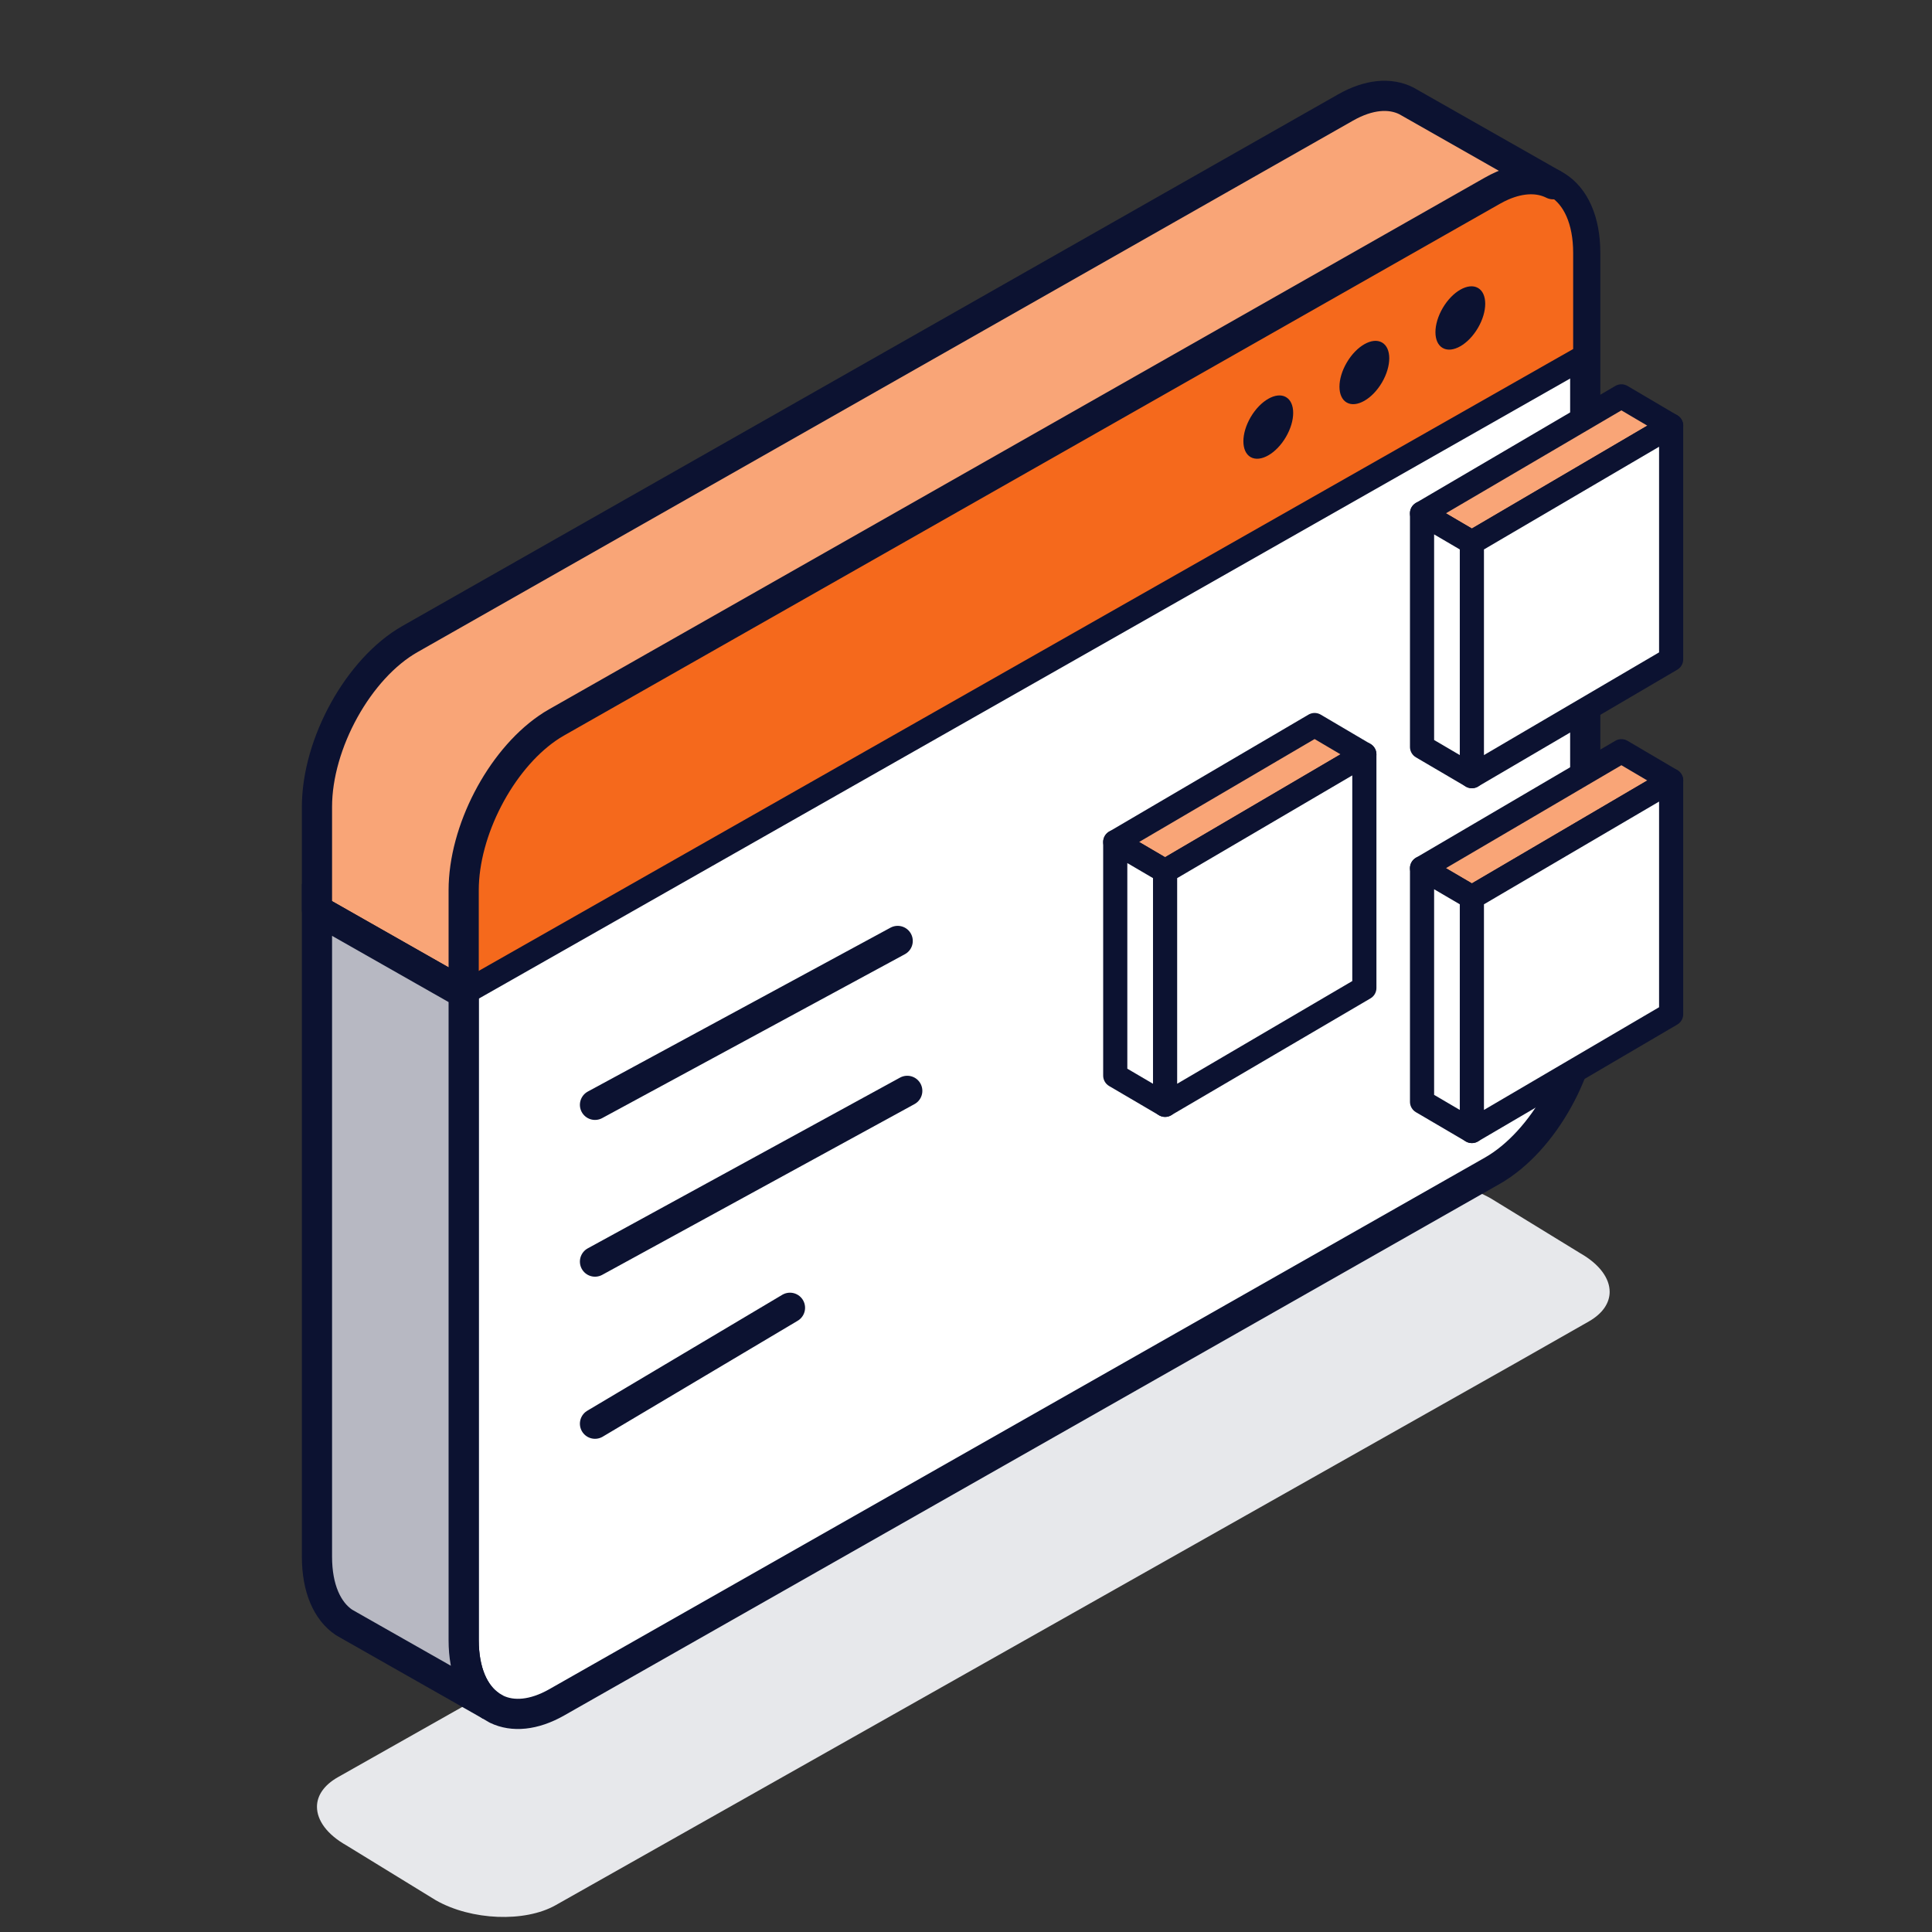 <svg width="64" height="64" viewBox="0 0 64 64" fill="none" xmlns="http://www.w3.org/2000/svg">
<rect x="0" y="0" width="64" height="64" fill="#333333" stroke="none"/>
<path d="M10.5 59.852C10.5 60.298 10.829 60.765 11.472 61.129L14.438 62.949C15.615 63.62 17.39 63.687 18.406 63.112L50.184 45.167L52.635 43.773C53.094 43.51 53.322 43.16 53.322 42.793C53.322 42.35 52.993 41.883 52.35 41.516L49.381 39.696C48.208 39.031 46.43 38.958 45.413 39.536L11.188 58.875C10.728 59.138 10.5 59.485 10.5 59.852Z" fill="#E7E8EB"/>
<path d="M15.36 29.49V54.332C15.36 55.376 15.7 56.128 16.249 56.502L16.453 56.621C16.989 56.878 17.683 56.822 18.439 56.394L49.434 38.783C51.135 37.815 52.513 35.328 52.513 33.222V8.38C52.513 7.301 52.149 6.534 51.568 6.173L51.446 6.103C50.987 5.872 50.409 5.875 49.772 6.149C49.663 6.196 49.55 6.254 49.434 6.319L47.653 7.33L18.439 23.929C18.332 23.99 18.228 24.054 18.124 24.127C16.575 25.203 15.36 27.516 15.36 29.49Z" fill="white" stroke="#0C1231" stroke-linecap="round" stroke-linejoin="round"/>
<path d="M29.737 31.17L19.71 36.599" stroke="#0C1231" stroke-linecap="round" stroke-linejoin="round"/>
<path d="M30.054 36.136L19.71 41.792" stroke="#0C1231" stroke-linecap="round" stroke-linejoin="round"/>
<path d="M19.71 47.162L26.169 43.322" stroke="#0C1231" stroke-linecap="round" stroke-linejoin="round"/>
<path d="M15.36 29.49V32.905L47.653 14.557L52.513 11.795V8.38C52.513 7.301 52.149 6.534 51.568 6.173L51.446 6.103C50.987 5.872 50.409 5.875 49.772 6.149C49.663 6.196 49.55 6.254 49.434 6.319L47.653 7.33L18.439 23.929C18.332 23.99 18.228 24.054 18.124 24.127C16.575 25.203 15.36 27.516 15.36 29.49Z" fill="#F5691C" stroke="#0C1231" stroke-width="0.8" stroke-linecap="round" stroke-linejoin="round"/>
<path d="M47.792 11.528C47.47 11.345 47.471 10.752 47.793 10.202C48.115 9.653 48.638 9.355 48.959 9.538C49.281 9.721 49.28 10.315 48.958 10.864C48.636 11.414 48.113 11.711 47.792 11.528Z" fill="#0C1231"/>
<path d="M44.613 13.335C44.291 13.152 44.291 12.558 44.614 12.009C44.936 11.459 45.459 11.162 45.78 11.345C46.102 11.528 46.101 12.121 45.779 12.671C45.457 13.22 44.934 13.518 44.613 13.335Z" fill="#0C1231"/>
<path d="M41.43 15.143C41.108 14.96 41.109 14.366 41.431 13.817C41.754 13.267 42.276 12.97 42.597 13.153C42.919 13.335 42.919 13.929 42.596 14.479C42.274 15.028 41.752 15.325 41.43 15.143Z" fill="#0C1231"/>
<path d="M10.5 26.728V30.143L15.36 32.904V29.49C15.36 27.515 16.575 25.203 18.125 24.127C18.228 24.054 18.332 23.99 18.439 23.929L47.654 7.33L49.434 6.319C49.55 6.254 49.663 6.196 49.772 6.149C50.409 5.875 50.987 5.872 51.447 6.103L46.747 3.432L46.587 3.341C46.047 3.07 45.345 3.123 44.575 3.56L13.579 21.17C11.881 22.135 10.5 24.623 10.5 26.728Z" fill="#F9A577" stroke="#0C1231" stroke-linecap="round" stroke-linejoin="round"/>
<path d="M10.5 30.142V51.57C10.5 52.617 10.841 53.369 11.392 53.742L11.591 53.856L16.249 56.501C15.701 56.128 15.36 55.375 15.36 54.331V32.904L10.5 30.142Z" fill="#B7B8C2" stroke="#0C1231" stroke-miterlimit="10" stroke-linecap="round"/>
<path d="M55.359 14.101L48.757 17.972L47.106 17.004L53.711 13.13L55.359 14.101Z" fill="#F9A577" stroke="#0C1231" stroke-width="0.8" stroke-linecap="round" stroke-linejoin="round"/>
<path d="M48.758 17.972V25.711L47.107 24.743V17.004L48.758 17.972Z" fill="white" stroke="#0C1231" stroke-width="0.8" stroke-linecap="round" stroke-linejoin="round"/>
<path d="M55.359 14.101V21.84L48.758 25.711V17.972L55.359 14.101Z" fill="white" stroke="#0C1231" stroke-width="0.8" stroke-linecap="round" stroke-linejoin="round"/>
<path d="M55.359 25.855L48.758 29.727L47.107 28.759L53.711 24.885L55.359 25.855Z" fill="#F9A577" stroke="#0C1231" stroke-width="0.8" stroke-linecap="round" stroke-linejoin="round"/>
<path d="M48.758 29.727V37.466L47.107 36.498V28.759L48.758 29.727Z" fill="white" stroke="#0C1231" stroke-width="0.8" stroke-linecap="round" stroke-linejoin="round"/>
<path d="M55.359 25.855V33.595L48.758 37.466V29.727L55.359 25.855Z" fill="white" stroke="#0C1231" stroke-width="0.8" stroke-linecap="round" stroke-linejoin="round"/>
<path d="M45.196 24.989L38.595 28.86L36.944 27.892L43.548 24.018L45.196 24.989Z" fill="#F9A577" stroke="#0C1231" stroke-width="0.8" stroke-linecap="round" stroke-linejoin="round"/>
<path d="M38.595 28.86V36.599L36.944 35.631V27.892L38.595 28.86Z" fill="white" stroke="#0C1231" stroke-width="0.8" stroke-linecap="round" stroke-linejoin="round"/>
<path d="M45.196 24.988V32.728L38.595 36.599V28.86L45.196 24.988Z" fill="white" stroke="#0C1231" stroke-width="0.8" stroke-linecap="round" stroke-linejoin="round"/>
</svg>
